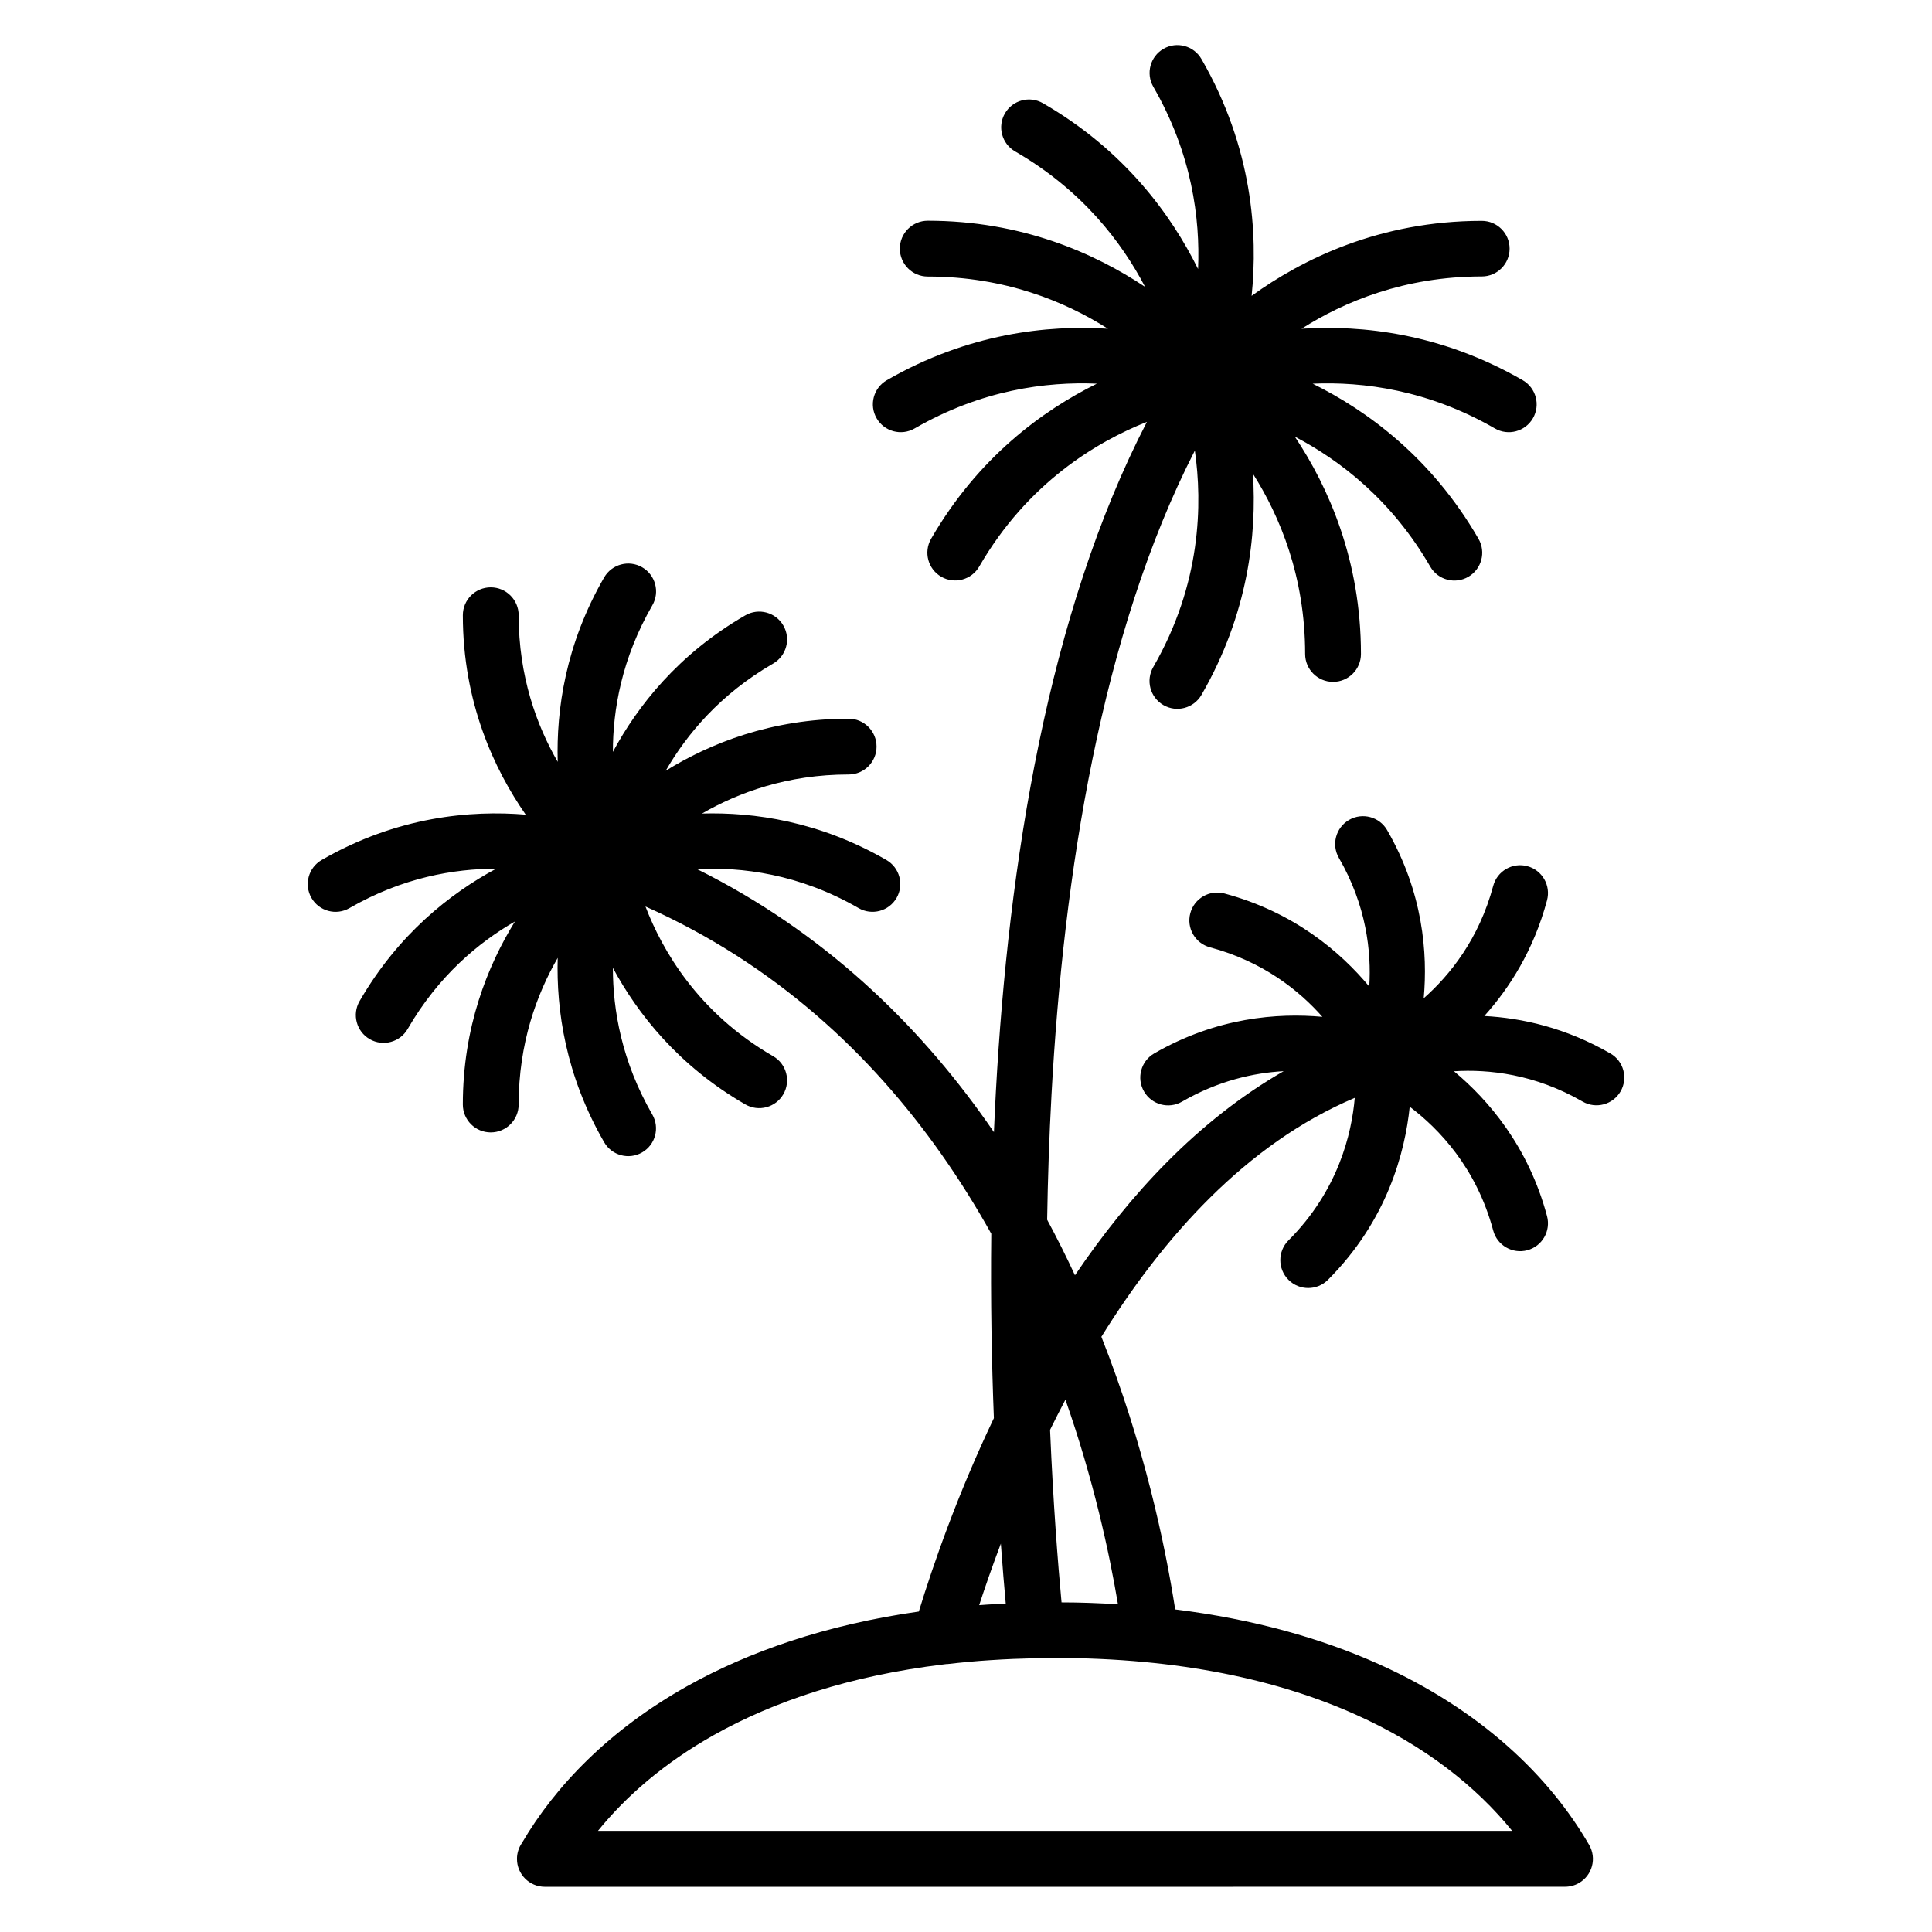 <?xml version="1.0" encoding="UTF-8"?>
<!-- Uploaded to: ICON Repo, www.svgrepo.com, Generator: ICON Repo Mixer Tools -->
<svg fill="#000000" width="800px" height="800px" version="1.1" viewBox="144 144 512 512" xmlns="http://www.w3.org/2000/svg">
 <path d="m440.27 569.14c-2.328-13.875-6.512-33.09-13.922-54.207-1.414 2.676-2.769 5.348-4.07 7.992 0.824 19.469 2.074 35.328 3.039 45.723 5.129 0 10.117 0.207 14.957 0.496zm-33.574-98.195c-3.996-7.16-8.426-14.277-13.336-21.238-18.43-26.125-43.699-50.039-78.305-65.473 4.426 11.551 13.93 28.172 33.848 39.672 3.523 2.043 4.727 6.559 2.688 10.082-2.043 3.523-6.559 4.727-10.082 2.688-17.738-10.242-28.551-24.043-35.09-36.188 0 11.129 2.336 24.812 10.453 38.875 2.027 3.523 0.809 8.027-2.715 10.051-3.523 2.023-8.027 0.809-10.051-2.715-10.234-17.727-12.707-35.066-12.305-48.852-5.559 9.629-10.352 22.637-10.352 38.855 0 4.086-3.312 7.398-7.398 7.398-4.082 0-7.394-3.312-7.394-7.398 0-20.492 6.551-36.758 13.805-48.492-9.641 5.555-20.305 14.418-28.418 28.465-2.023 3.523-6.527 4.738-10.051 2.715-3.523-2.023-4.738-6.527-2.715-10.055 10.254-17.754 24.055-28.574 36.203-35.117-11.129 0-24.816 2.332-38.891 10.453-3.523 2.023-8.027 0.809-10.051-2.715-2.023-3.523-0.809-8.027 2.715-10.051 20.043-11.57 39.594-13.219 54.066-12.012-8.293-11.922-16.66-29.688-16.66-52.848 0-4.086 3.312-7.394 7.394-7.394s7.398 3.312 7.398 7.394c0 16.219 4.793 29.227 10.352 38.855-0.402-13.789 2.066-31.145 12.305-48.879 2.043-3.523 6.559-4.727 10.082-2.684 3.523 2.043 4.727 6.559 2.684 10.082-8.113 14.051-10.461 27.723-10.453 38.84 6.539-12.145 17.352-25.941 35.086-36.18 3.523-2.043 8.039-0.84 10.082 2.684 2.043 3.523 0.84 8.039-2.688 10.082-14.055 8.117-22.922 18.777-28.48 28.41 11.734-7.25 27.996-13.797 48.48-13.797 4.082 0 7.394 3.312 7.394 7.394 0 4.086-3.312 7.394-7.394 7.394-16.223 0-29.23 4.793-38.863 10.352 13.785-0.402 31.125 2.066 48.855 12.305 3.523 2.023 4.738 6.527 2.715 10.051-2.027 3.523-6.527 4.738-10.051 2.715-15.793-9.117-31.098-10.949-42.848-10.352 33.426 16.625 58.273 40.73 76.727 66.883 0.66 0.941 1.316 1.887 1.965 2.832 0.148-3.574 0.324-7.176 0.52-10.805 3.297-60.027 13.742-126.69 40.027-177.43-13.191 5.227-31.613 16.125-44.441 38.34-2.023 3.523-6.527 4.738-10.051 2.715-3.523-2.023-4.738-6.527-2.715-10.051 12.453-21.57 29.57-34.02 43.941-41.125-13.367-0.574-30.57 1.629-48.285 11.863-3.523 2.043-8.039 0.84-10.082-2.688-2.043-3.523-0.84-8.039 2.688-10.082 21.57-12.453 42.621-14.676 58.613-13.648-11.277-7.164-27.277-13.836-47.75-13.836-4.082 0-7.398-3.312-7.398-7.398 0-4.082 3.312-7.394 7.398-7.394 24.898 0 44.242 8.621 57.59 17.527-6.188-11.855-16.711-25.656-34.453-35.898-3.523-2.043-4.727-6.559-2.684-10.082 2.043-3.523 6.559-4.727 10.082-2.684 21.555 12.445 33.996 29.562 41.098 43.934 0.574-13.371-1.633-30.586-11.867-48.309-2.023-3.523-0.809-8.027 2.715-10.051 3.523-2.023 8.027-0.809 10.051 2.715 13.566 23.5 14.988 46.367 13.293 62.762 13.363-9.676 33.887-19.879 61-19.879 4.066 0 7.367 3.301 7.367 7.367 0 4.066-3.301 7.367-7.367 7.367-20.48 0-36.484 6.688-47.77 13.863 15.992-1.031 37.047 1.188 58.629 13.648 3.523 2.043 4.727 6.559 2.684 10.082-2.043 3.523-6.559 4.727-10.082 2.688-17.715-10.227-34.914-12.438-48.277-11.863 14.371 7.102 31.488 19.543 43.934 41.098 2.043 3.523 0.84 8.039-2.688 10.082-3.523 2.043-8.039 0.84-10.082-2.688-10.242-17.742-24.043-28.266-35.898-34.453 8.906 13.348 17.527 32.691 17.527 57.59 0 4.082-3.312 7.394-7.394 7.394s-7.398-3.312-7.398-7.394c0-20.477-6.672-36.473-13.832-47.754 1.031 15.992-1.195 37.039-13.648 58.613-2.043 3.523-6.559 4.727-10.082 2.684-3.523-2.043-4.727-6.559-2.684-10.082 12.73-22.051 13.039-43.309 11.02-57.359-24.859 48.414-34.805 112.61-37.988 170.62-0.621 11.363-0.988 22.484-1.156 33.207 2.644 4.906 5.098 9.824 7.371 14.719 14.398-21.281 32.625-41.086 55.305-54.086-7.977 0.441-17.324 2.527-26.918 8.07-3.523 2.043-8.039 0.84-10.082-2.688-2.043-3.523-0.84-8.039 2.688-10.082 16.547-9.555 32.723-10.785 44.578-9.703-6.117-6.934-15.691-14.641-29.777-18.414-3.941-1.055-6.281-5.102-5.227-9.039 1.051-3.941 5.102-6.281 9.039-5.231 18.48 4.949 30.781 15.52 38.391 24.66 0.574-9.215-0.742-21.43-8.043-34.07-2.043-3.523-0.84-8.039 2.684-10.082 3.523-2.043 8.039-0.84 10.082 2.684 9.555 16.551 10.785 32.723 9.703 44.578 6.934-6.121 14.641-15.691 18.414-29.781 1.051-3.941 5.102-6.281 9.039-5.227 3.938 1.051 6.281 5.102 5.227 9.039-3.531 13.191-9.93 23.23-16.625 30.668 9.988 0.527 21.598 3.102 33.402 9.918 3.523 2.023 4.738 6.527 2.715 10.051-2.023 3.523-6.527 4.738-10.051 2.715-12.656-7.305-24.883-8.617-34.105-8.043 9.141 7.609 19.711 19.91 24.664 38.395 1.051 3.938-1.289 7.988-5.227 9.039-3.941 1.051-7.988-1.289-9.039-5.227-4.469-16.68-14.445-27.023-22.125-32.809-1.242 12.086-5.961 30.172-21.668 45.879-2.887 2.891-7.57 2.891-10.457 0s-2.887-7.57 0-10.457c13.164-13.164 16.742-28.223 17.562-37.77-28.832 12.191-50.879 37.086-67.148 63.32 11.359 28.727 16.91 55.207 19.562 72.25 20.875 2.59 38.758 7.688 53.863 14.457 27.141 12.172 45.328 29.758 55.84 47.965 2.043 3.523 0.84 8.039-2.688 10.082-1.164 0.676-2.441 0.992-3.699 0.992l-135.18 0.016h-135.18c-4.082 0-7.394-3.312-7.394-7.394 0-1.539 0.473-2.977 1.281-4.156 8.93-15.27 23.25-30.062 43.711-41.559 16.398-9.211 36.773-16.32 61.504-19.844 3.769-12.316 10.234-31.008 19.891-51.246-0.574-14.676-0.891-31.219-0.691-48.906zm2.539 82.137c-2.262 5.973-4.168 11.473-5.742 16.301l2.086-0.148c1.602-0.09 3.254-0.207 4.953-0.27-0.402-4.434-0.852-9.773-1.297-15.883zm9.855 30.363h-0.66c-3.883 0.09-7.871 0.238-11.93 0.512-3.848 0.238-7.66 0.598-11.426 1.035h-0.27l-0.723 0.09v-0.004 0.004c-24.84 3.004-44.965 9.777-60.84 18.688-13.066 7.34-23.238 16.125-30.781 25.434h242.28c-9.484-11.715-23.117-22.594-41.434-30.805-20.477-9.184-46.797-15.023-79.711-15.023h-4.086v0.004z" fill-rule="evenodd"/>
</svg>